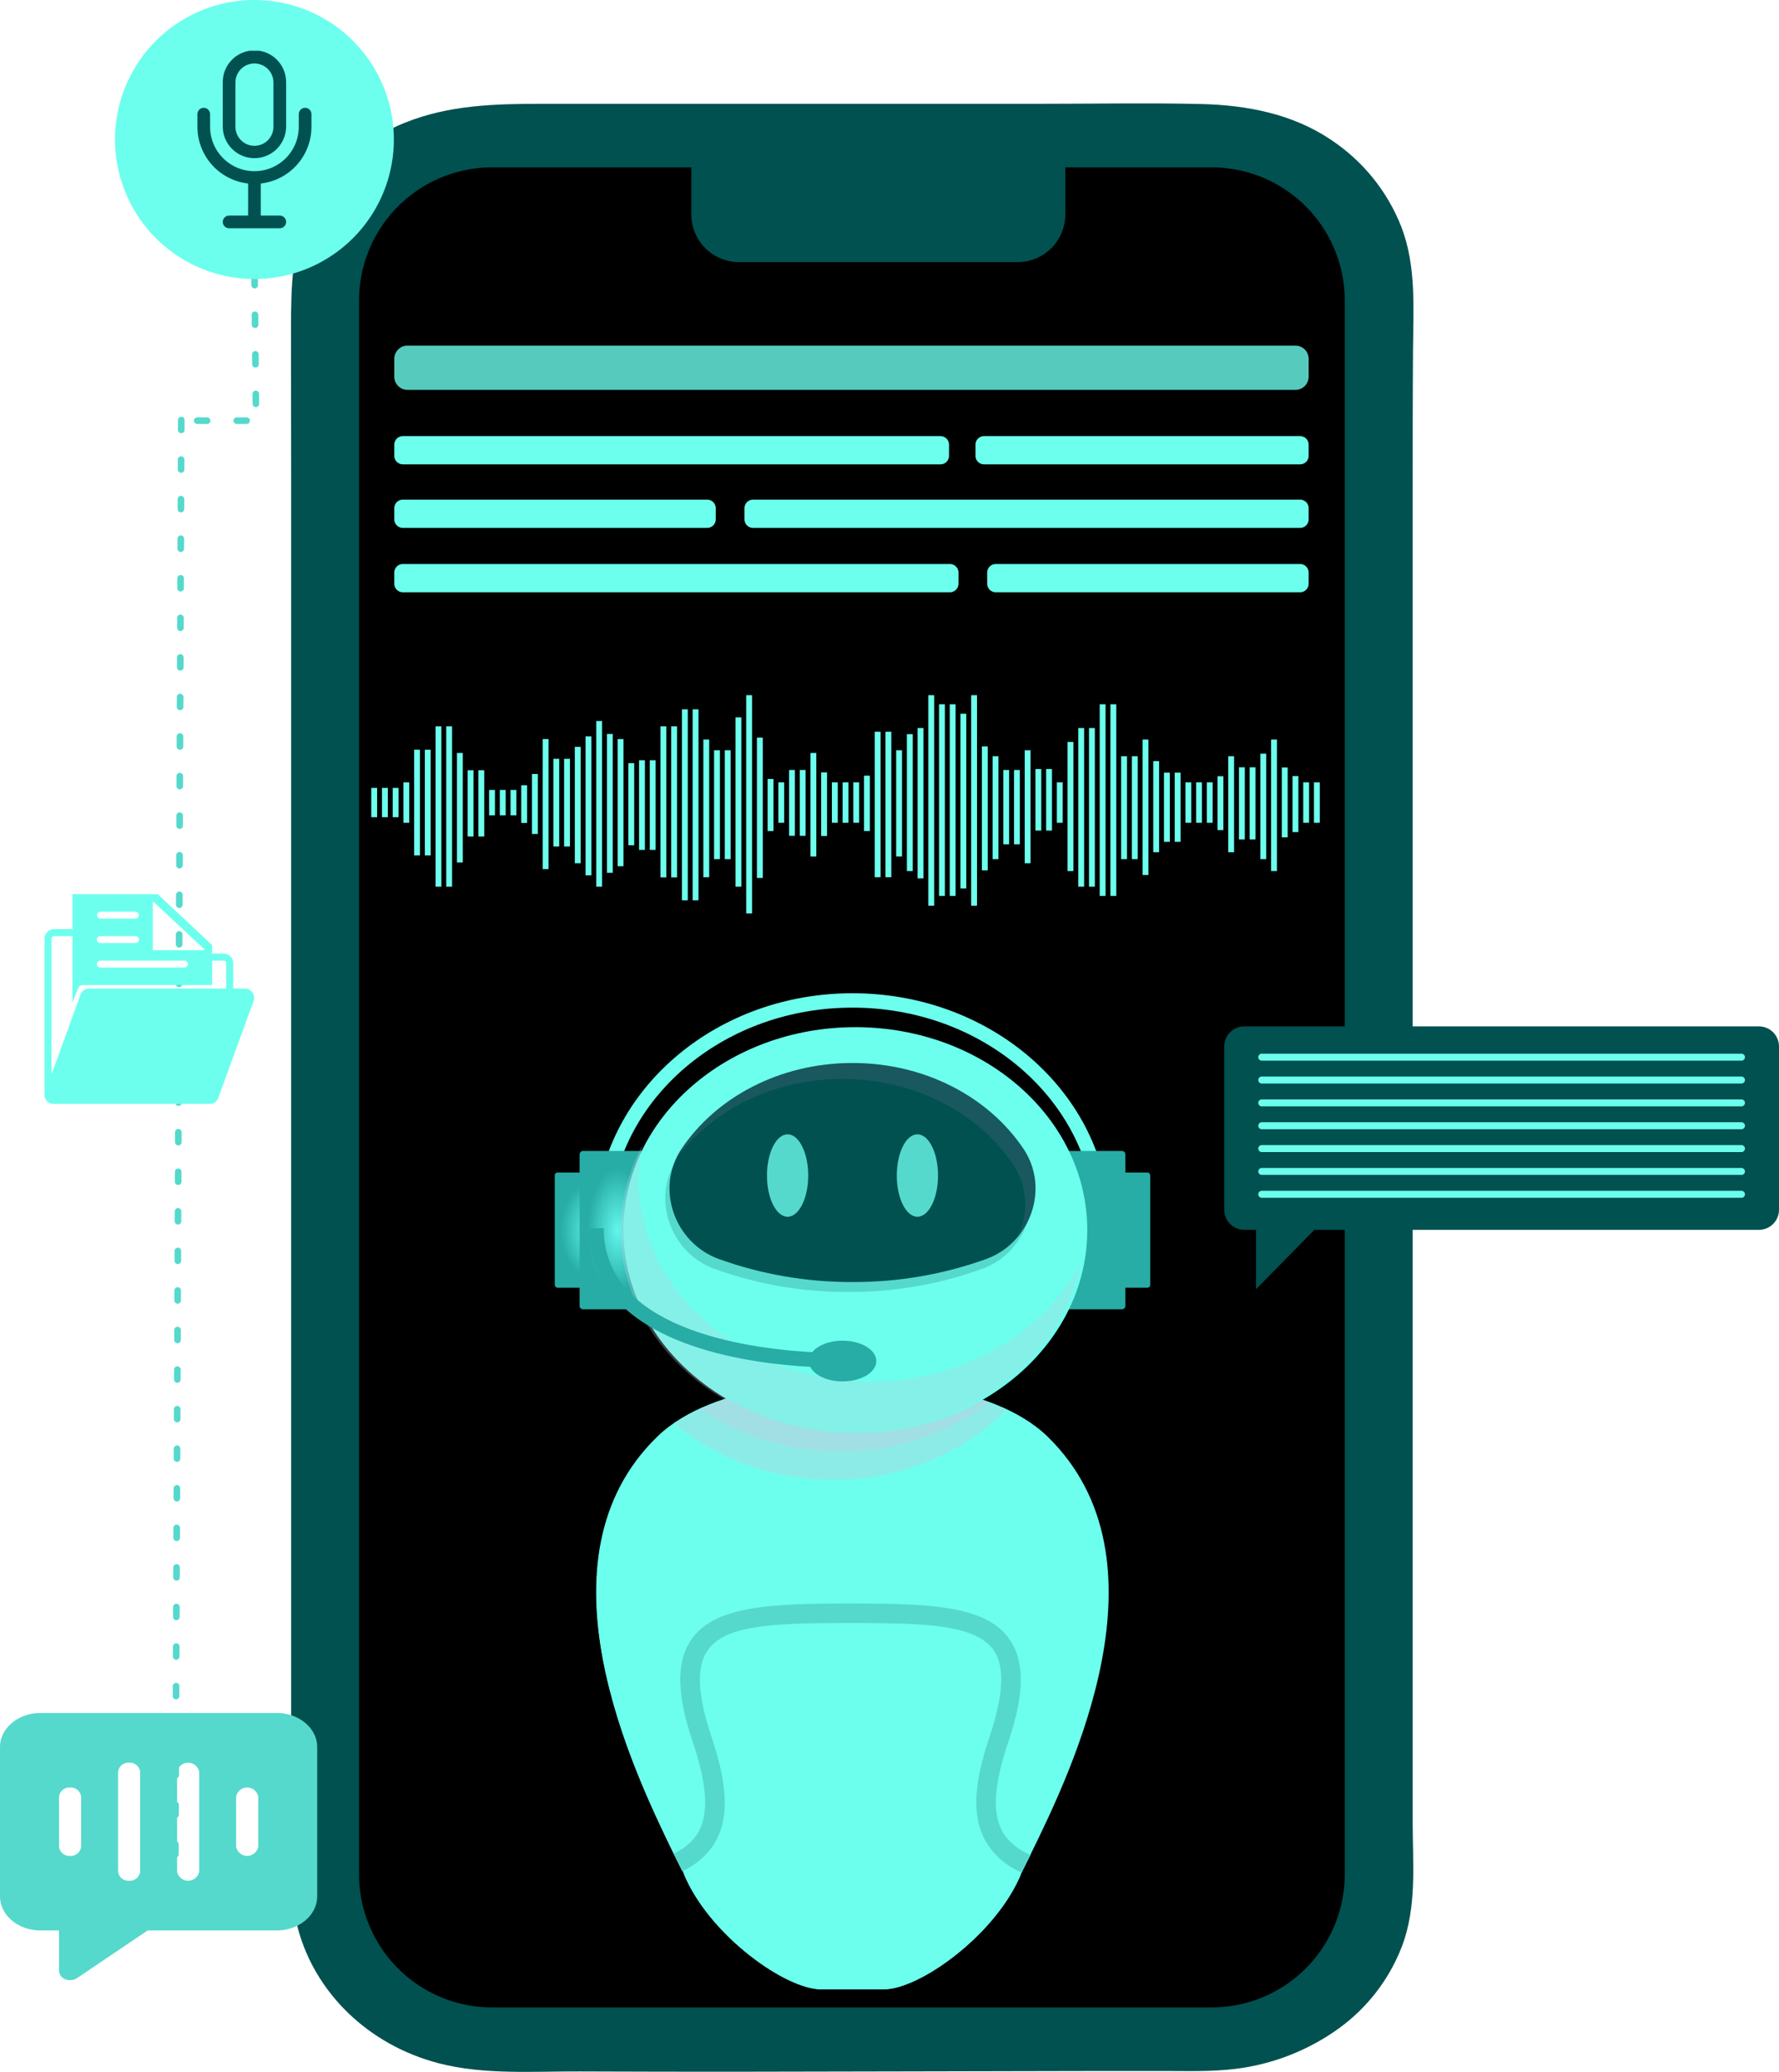 <svg id="Group_23454" data-name="Group 23454" xmlns="http://www.w3.org/2000/svg" xmlns:xlink="http://www.w3.org/1999/xlink" width="415.881" height="484.057" viewBox="0 0 415.881 484.057">
  <defs>
    <clipPath id="clip-path">
      <rect id="Rectangle_2059" data-name="Rectangle 2059" width="415.881" height="484.057" fill="none"/>
    </clipPath>
    <clipPath id="clip-path-3">
      <rect id="Rectangle_1938" data-name="Rectangle 1938" width="262.534" height="459.897" fill="none"/>
    </clipPath>
    <clipPath id="clip-path-4">
      <path id="Path_32271" data-name="Path 32271" d="M345.489,397.643v-276.4c0-11.362,0-22.723.08-34.084.063-9.561.813-19.534-2.726-28.726A43.365,43.365,0,0,0,326.227,37.98c-8.829-5.912-19.41-8.006-30.3-8.254-12.516-.285-25.07-.047-37.589-.047H141.909c-11.039,0-21.683.288-31.919,4.383a42.505,42.505,0,0,0-21.822,19.38c-4.806,9.3-4.879,18.874-4.89,28.906-.013,11.511.034,23.022.034,34.533V427.006c0,9.615-.937,19.609,1.6,29.045,3.993,14.84,16.276,27.1,32.908,31.423,10.561,2.744,22.068,1.864,32.935,1.909q19.511.083,39.022.06c25.847-.019,51.693-.124,77.539-.158q9.871-.013,19.742-.011c5.717,0,11.443.207,17.117-.507a52.163,52.163,0,0,0,24.022-9.417,42.43,42.43,0,0,0,14.769-19.156c3.57-9.333,2.521-19.451,2.521-29.143Z" transform="translate(-83.144 -29.587)" fill="none"/>
    </clipPath>
    <linearGradient id="linear-gradient" x1="-0.254" y1="0.998" x2="-0.251" y2="0.998" gradientUnits="objectBoundingBox">
      <stop offset="0" stop-color="#022e2d"/>
      <stop offset="0.68" stop-color="#013d3c"/>
      <stop offset="1" stop-color="#005150"/>
    </linearGradient>
    <clipPath id="clip-path-5">
      <rect id="Rectangle_1940" data-name="Rectangle 1940" width="87.427" height="33.966" fill="none"/>
    </clipPath>
    <clipPath id="clip-path-6">
      <path id="Path_32273" data-name="Path 32273" d="M274.179,67.369H209.05A11.15,11.15,0,0,1,197.9,56.22V44.552A11.15,11.15,0,0,1,209.05,33.4h65.128a11.15,11.15,0,0,1,11.149,11.149V56.22a11.15,11.15,0,0,1-11.149,11.149" transform="translate(-197.901 -33.403)" fill="none"/>
    </clipPath>
    <linearGradient id="linear-gradient-2" x1="-1.849" y1="13.448" x2="-1.839" y2="13.448" xlink:href="#linear-gradient"/>
    <clipPath id="clip-path-7">
      <path id="Path_32276" data-name="Path 32276" d="M222.077,307.56c14.019,14.672,25.37,31.747,33.685,46.492A87.643,87.643,0,0,0,271.98,349.9c10.371-3.8,14.833-16.529,8.681-25.7-8.051-12.007-22.894-20.072-39.978-20.072a51.7,51.7,0,0,0-18.606,3.437" transform="translate(-222.077 -304.123)" fill="none"/>
    </clipPath>
    <radialGradient id="radial-gradient" cx="0.474" cy="0.5" r="0.56" gradientUnits="objectBoundingBox">
      <stop offset="0" stop-color="#62f6ed"/>
      <stop offset="1" stop-color="#27ada5"/>
    </radialGradient>
    <clipPath id="clip-path-9">
      <rect id="Rectangle_1945" data-name="Rectangle 1945" width="17.703" height="26.914" rx="0.68" fill="none"/>
    </clipPath>
    <radialGradient id="radial-gradient-2" cx="0.5" cy="0.5" r="0.423" xlink:href="#radial-gradient"/>
    <clipPath id="clip-path-10">
      <path id="Rectangle_1947" data-name="Rectangle 1947" d="M.8,0H16.906a.8.8,0,0,1,.8.8v35.39a.8.8,0,0,1-.8.8H.8a.8.8,0,0,1-.8-.8V.8A.8.8,0,0,1,.8,0Z" fill="none"/>
    </clipPath>
    <radialGradient id="radial-gradient-3" cx="0.5" cy="0.5" r="0.392" xlink:href="#radial-gradient"/>
    <clipPath id="clip-path-11">
      <path id="Rectangle_1949" data-name="Rectangle 1949" d="M.681,0H17.024a.68.68,0,0,1,.68.68V26.234a.68.68,0,0,1-.68.68H.68a.68.68,0,0,1-.68-.68V.681A.681.681,0,0,1,.681,0Z" fill="none"/>
    </clipPath>
    <linearGradient id="linear-gradient-3" x1="-14.189" y1="7.807" x2="-14.143" y2="7.807" xlink:href="#radial-gradient"/>
    <clipPath id="clip-path-12">
      <path id="Rectangle_1951" data-name="Rectangle 1951" d="M.8,0H16.9a.8.8,0,0,1,.8.8V36.189a.8.8,0,0,1-.8.8H.8a.8.8,0,0,1-.8-.8V.8A.8.8,0,0,1,.8,0Z" fill="none"/>
    </clipPath>
    <linearGradient id="linear-gradient-4" x1="-13.861" y1="5.817" x2="-13.815" y2="5.817" xlink:href="#radial-gradient"/>
    <clipPath id="clip-path-14">
      <rect id="Rectangle_1952" data-name="Rectangle 1952" width="77.748" height="22.981" fill="none"/>
    </clipPath>
    <clipPath id="clip-path-15">
      <rect id="Rectangle_1953" data-name="Rectangle 1953" width="67.674" height="16.361" fill="none"/>
    </clipPath>
    <clipPath id="clip-path-16">
      <rect id="Rectangle_1954" data-name="Rectangle 1954" width="107.536" height="67.205" fill="none"/>
    </clipPath>
    <clipPath id="clip-path-17">
      <rect id="Rectangle_1956" data-name="Rectangle 1956" width="85.559" height="51.167" fill="none"/>
    </clipPath>
    <clipPath id="clip-path-18">
      <path id="Path_32283" data-name="Path 32283" d="M234.436,355.29a91.114,91.114,0,0,0,31.3-5.393c10.37-3.8,14.833-16.528,8.68-25.7-8.05-12.006-22.894-20.072-39.977-20.072s-31.926,8.066-39.976,20.072c-6.153,9.175-1.69,21.9,8.68,25.7a91.109,91.109,0,0,0,31.3,5.393" transform="translate(-191.658 -304.123)" fill="none"/>
    </clipPath>
    <linearGradient id="linear-gradient-5" x1="-1.66" y1="4.607" x2="-1.651" y2="4.607" xlink:href="#linear-gradient"/>
    <clipPath id="clip-path-19">
      <rect id="Rectangle_1957" data-name="Rectangle 1957" width="83.702" height="40.523" fill="none"/>
    </clipPath>
    <clipPath id="clip-path-20">
      <path id="Path_32287" data-name="Path 32287" d="M168.63,351.4a24.276,24.276,0,0,0,7.591,17.971c14.114,13.759,43.376,14.575,50.088,14.575.735,0,1.2-.011,1.346-.016l-.089-3.412c-.367.006-34.341.661-48.966-13.6a20.981,20.981,0,0,1-6.545-15.52Z" transform="translate(-168.63 -351.398)" fill="none"/>
    </clipPath>
    <linearGradient id="linear-gradient-6" x1="-2.333" y1="6.056" x2="-2.319" y2="6.056" xlink:href="#radial-gradient"/>
    <clipPath id="clip-path-21">
      <path id="Path_32288" data-name="Path 32288" d="M231.558,388.32c0,2.629,3.528,4.761,7.881,4.761s7.88-2.132,7.88-4.761-3.529-4.761-7.88-4.761-7.881,2.131-7.881,4.761" transform="translate(-231.558 -383.559)" fill="none"/>
    </clipPath>
    <linearGradient id="linear-gradient-7" x1="-11.997" y1="17.941" x2="-11.945" y2="17.941" xlink:href="#radial-gradient"/>
    <clipPath id="clip-path-23">
      <rect id="Rectangle_1962" data-name="Rectangle 1962" width="129.693" height="61.4" fill="none"/>
    </clipPath>
    <clipPath id="clip-path-24">
      <path id="Path_32290" data-name="Path 32290" d="M475.452,293.64H355.145a4.694,4.694,0,0,0-4.693,4.694v38.15a4.693,4.693,0,0,0,4.693,4.693h2.749V355.04l13.642-13.862H475.452a4.693,4.693,0,0,0,4.693-4.693v-38.15a4.694,4.694,0,0,0-4.693-4.694" transform="translate(-350.452 -293.64)" fill="none"/>
    </clipPath>
    <linearGradient id="linear-gradient-8" x1="-2.207" y1="3.978" x2="-2.2" y2="3.978" xlink:href="#linear-gradient"/>
    <clipPath id="clip-path-25">
      <rect id="Rectangle_2052" data-name="Rectangle 2052" width="213.746" height="10.338" fill="none"/>
    </clipPath>
    <clipPath id="clip-path-26">
      <rect id="Rectangle_2053" data-name="Rectangle 2053" width="65.183" height="65.183" fill="none"/>
    </clipPath>
    <clipPath id="clip-path-27">
      <path id="Path_32307" data-name="Path 32307" d="M66.731,32.292V21.924a4.443,4.443,0,1,1,8.886,0V32.292a4.443,4.443,0,1,1-8.886,0M63.768,21.924V32.292a7.406,7.406,0,0,0,14.811,0V21.924a7.406,7.406,0,1,0-14.811,0" transform="translate(-63.768 -14.517)" fill="none"/>
    </clipPath>
    <linearGradient id="linear-gradient-9" x1="-3.516" y1="18.753" x2="-3.461" y2="18.753" xlink:href="#linear-gradient"/>
    <clipPath id="clip-path-29">
      <rect id="Rectangle_2057" data-name="Rectangle 2057" width="26.66" height="28.142" fill="none"/>
    </clipPath>
    <clipPath id="clip-path-30">
      <path id="Path_32308" data-name="Path 32308" d="M81.692,30.841a1.481,1.481,0,0,0-1.481,1.481v2.963a10.368,10.368,0,1,1-20.736,0V32.322a1.481,1.481,0,0,0-2.963,0v2.963A13.347,13.347,0,0,0,68.38,48.531a.734.734,0,0,0-.018.084v7.406H63.919a1.481,1.481,0,1,0,0,2.962H75.768a1.481,1.481,0,0,0,0-2.962H71.324V48.615a.733.733,0,0,0-.017-.084A13.346,13.346,0,0,0,83.173,35.285V32.322a1.481,1.481,0,0,0-1.481-1.481" transform="translate(-56.513 -30.841)" fill="none"/>
    </clipPath>
    <linearGradient id="linear-gradient-10" x1="-1.731" y1="16.306" x2="-1.7" y2="16.306" xlink:href="#linear-gradient"/>
  </defs>
  <g id="Group_23453" data-name="Group 23453" clip-path="url(#clip-path)">
    <g id="Group_23395" data-name="Group 23395">
      <g id="Group_23394" data-name="Group 23394" clip-path="url(#clip-path)">
        <g id="Group_23388" data-name="Group 23388" transform="translate(67.898 24.161)" style="mix-blend-mode: normal;isolation: isolate">
          <g id="Group_23387" data-name="Group 23387">
            <g id="Group_23386" data-name="Group 23386" clip-path="url(#clip-path-3)">
              <g id="Group_23385" data-name="Group 23385" transform="translate(0 0)">
                <g id="Group_23384" data-name="Group 23384" clip-path="url(#clip-path-4)">
                  <rect id="Rectangle_1937" data-name="Rectangle 1937" width="264.162" height="460.776" transform="translate(-0.768 -0.145)" fill="url(#linear-gradient)"/>
                </g>
              </g>
            </g>
          </g>
        </g>
        <path id="Path_32272" data-name="Path 32272" d="M302.1,477.779h-168.2a31.116,31.116,0,0,1-31.117-31.116V79a31.117,31.117,0,0,1,31.117-31.116H302.1A31.116,31.116,0,0,1,333.218,79V446.663A31.116,31.116,0,0,1,302.1,477.779" transform="translate(-18.849 -8.781)"/>
        <g id="Group_23393" data-name="Group 23393" transform="translate(161.611 27.278)" style="mix-blend-mode: normal;isolation: isolate">
          <g id="Group_23392" data-name="Group 23392">
            <g id="Group_23391" data-name="Group 23391" clip-path="url(#clip-path-5)">
              <g id="Group_23390" data-name="Group 23390" transform="translate(0 0)">
                <g id="Group_23389" data-name="Group 23389" clip-path="url(#clip-path-6)">
                  <rect id="Rectangle_1939" data-name="Rectangle 1939" width="87.427" height="33.966" transform="translate(0 0)" fill="url(#linear-gradient-2)"/>
                </g>
              </g>
            </g>
          </g>
        </g>
        <path id="Path_32274" data-name="Path 32274" d="M272.171,505.82q-1.2,2.39-2.048,4.1c-.229.455-.342.91-.569,1.365-6.259,13.77-23.444,25.947-31.638,25.947h-14.68c-8.194,0-25.378-12.177-31.638-25.947-.227-.456-.455-1.138-.683-1.707H190.8l-2.049-4.1c-9.673-19.916-33.23-68.85-3.755-97.414,13.315-12.859,40.627-12.974,45.634-12.859,4.895-.114,32.207,0,45.521,12.859,29.589,28.791,5.689,78.068-3.983,97.756" transform="translate(-31.295 -72.467)" fill="#6cffed"/>
        <path id="Path_32275" data-name="Path 32275" d="M248.307,523.57h-14.68c-8.193,0-25.377-12.178-31.636-25.947-.228-.456-.455-1.139-.684-1.708h-.114l-2.048-4.1c-7.841-16.143-24.792-51.353-15.235-79.326-27.6,28.719-4.675,76.524,4.861,96.159l2.049,4.1h.114c.228.569.456,1.251.683,1.707,6.259,13.77,23.444,25.947,31.638,25.947h14.68c8.194,0,25.378-12.177,31.638-25.947.226-.456.341-.911.569-1.365q.853-1.708,2.048-4.1c.033-.069.075-.156.109-.225-7.766,8.555-18.143,14.8-23.991,14.8" transform="translate(-31.312 -75.641)" fill="#6cffed"/>
      </g>
    </g>
    <g id="Group_23397" data-name="Group 23397" transform="translate(181.354 248.355)">
      <g id="Group_23396" data-name="Group 23396" clip-path="url(#clip-path-7)">
        <rect id="Rectangle_1942" data-name="Rectangle 1942" width="64.736" height="49.929" transform="translate(0 0)" fill="url(#radial-gradient)"/>
      </g>
    </g>
    <g id="Group_23399" data-name="Group 23399">
      <g id="Group_23398" data-name="Group 23398" clip-path="url(#clip-path)">
        <path id="Path_32277" data-name="Path 32277" d="M174.085,333.259c2.932-25.609,27-45.735,56.508-45.735s53.589,20.127,56.52,45.735h3.36c-2.927-27.472-28.495-49.1-59.881-49.1s-56.942,21.632-59.869,49.1Z" transform="translate(-31.306 -52.107)" fill="#6cffed"/>
      </g>
    </g>
    <g id="Group_23401" data-name="Group 23401" transform="translate(129.686 273.939)">
      <g id="Group_23400" data-name="Group 23400" clip-path="url(#clip-path-9)">
        <rect id="Rectangle_1944" data-name="Rectangle 1944" width="17.703" height="26.914" transform="translate(0)" fill="url(#radial-gradient-2)"/>
      </g>
    </g>
    <g id="Group_23403" data-name="Group 23403" transform="translate(135.495 268.903)">
      <g id="Group_23402" data-name="Group 23402" clip-path="url(#clip-path-10)">
        <rect id="Rectangle_1946" data-name="Rectangle 1946" width="17.704" height="36.987" fill="url(#radial-gradient-3)"/>
      </g>
    </g>
    <g id="Group_23405" data-name="Group 23405" transform="translate(251.193 273.939)">
      <g id="Group_23404" data-name="Group 23404" clip-path="url(#clip-path-11)">
        <rect id="Rectangle_1948" data-name="Rectangle 1948" width="17.704" height="26.914" transform="translate(0 0)" fill="url(#linear-gradient-3)"/>
      </g>
    </g>
    <g id="Group_23407" data-name="Group 23407" transform="translate(245.385 268.903)">
      <g id="Group_23406" data-name="Group 23406" clip-path="url(#clip-path-12)">
        <rect id="Rectangle_1950" data-name="Rectangle 1950" width="17.703" height="36.987" transform="translate(0 0)" fill="url(#linear-gradient-4)"/>
      </g>
    </g>
    <g id="Group_23426" data-name="Group 23426">
      <g id="Group_23425" data-name="Group 23425" clip-path="url(#clip-path)">
        <g id="Group_23410" data-name="Group 23410" transform="translate(157.621 322.72)" opacity="0.4" style="mix-blend-mode: multiply;isolation: isolate">
          <g id="Group_23409" data-name="Group 23409">
            <g id="Group_23408" data-name="Group 23408" clip-path="url(#clip-path-14)">
              <path id="Path_32278" data-name="Path 32278" d="M193.015,405.124a58.215,58.215,0,0,0,37.165,13.044A57.352,57.352,0,0,0,270.762,401.9c-13.943-6.593-32.123-6.771-36.076-6.7-4.516-.079-27.577.134-41.671,9.928" transform="translate(-193.015 -395.187)" fill="#bfcdde"/>
            </g>
          </g>
        </g>
        <g id="Group_23413" data-name="Group 23413" transform="translate(163.7 322.719)" opacity="0.4" style="mix-blend-mode: multiply;isolation: isolate">
          <g id="Group_23412" data-name="Group 23412">
            <g id="Group_23411" data-name="Group 23411" clip-path="url(#clip-path-15)">
              <path id="Path_32279" data-name="Path 32279" d="M233.253,411.547a58.418,58.418,0,0,0,34.879-11.394c-13.215-4.9-28.5-5.021-32.081-4.958-3.908-.069-21.715.1-35.593,6.461a58.79,58.79,0,0,0,32.795,9.89" transform="translate(-200.459 -395.186)" fill="#bfcdde"/>
            </g>
          </g>
        </g>
        <path id="Path_32280" data-name="Path 32280" d="M286.9,341.283c0,26.188-24.273,47.417-54.215,47.417s-54.213-21.23-54.213-47.417,24.273-47.417,54.213-47.417S286.9,315.1,286.9,341.283" transform="translate(-32.728 -53.888)" fill="#6cffed"/>
        <g id="Group_23416" data-name="Group 23416" transform="translate(145.078 267.607)" opacity="0.3" style="mix-blend-mode: multiply;isolation: isolate">
          <g id="Group_23415" data-name="Group 23415">
            <g id="Group_23414" data-name="Group 23414" clip-path="url(#clip-path-16)">
              <path id="Path_32281" data-name="Path 32281" d="M236.063,382.855c-29.942,0-54.215-21.23-54.215-47.417a41.449,41.449,0,0,1,.893-7.739,42.176,42.176,0,0,0-5.087,19.788c0,26.188,24.273,47.417,54.214,47.417,26.911,0,49.077-17.194,53.322-39.679-8.588,16.275-27.289,27.63-49.127,27.63" transform="translate(-177.655 -327.699)" fill="#bfcdde"/>
            </g>
          </g>
        </g>
        <path id="Path_32282" data-name="Path 32282" d="M233.233,358.132a91.133,91.133,0,0,0,31.3-5.393c10.372-3.8,14.833-16.529,8.68-25.7-8.05-12.005-22.893-20.071-39.977-20.071s-31.925,8.066-39.976,20.071c-6.153,9.174-1.69,21.9,8.68,25.7a91.132,91.132,0,0,0,31.3,5.393" transform="translate(-34.924 -56.29)" fill="#55d9cc"/>
        <g id="Group_23421" data-name="Group 23421" transform="translate(156.512 248.355)" style="mix-blend-mode: normal;isolation: isolate">
          <g id="Group_23420" data-name="Group 23420">
            <g id="Group_23419" data-name="Group 23419" clip-path="url(#clip-path-17)">
              <g id="Group_23418" data-name="Group 23418" transform="translate(0)">
                <g id="Group_23417" data-name="Group 23417" clip-path="url(#clip-path-18)">
                  <rect id="Rectangle_1955" data-name="Rectangle 1955" width="92.26" height="51.167" transform="translate(-3.351 0)" fill="url(#linear-gradient-5)"/>
                </g>
              </g>
            </g>
          </g>
        </g>
        <g id="Group_23424" data-name="Group 23424" transform="translate(158.34 248.355)" opacity="0.3" style="mix-blend-mode: multiply;isolation: isolate">
          <g id="Group_23423" data-name="Group 23423">
            <g id="Group_23422" data-name="Group 23422" clip-path="url(#clip-path-19)">
              <path id="Path_32284" data-name="Path 32284" d="M232.476,307.851c17.084,0,31.926,8.064,39.977,20.071a16.8,16.8,0,0,1,.99,16.724,17.079,17.079,0,0,0,1.381-20.452c-8.05-12.007-22.893-20.071-39.977-20.071s-31.926,8.064-39.976,20.071a16.065,16.065,0,0,0-.975,1.92c8.293-10.973,22.394-18.263,38.581-18.263" transform="translate(-193.895 -304.123)" fill="#546880"/>
            </g>
          </g>
        </g>
        <path id="Path_32285" data-name="Path 32285" d="M229.2,334.15c0,5.319-2.158,9.63-4.82,9.63s-4.82-4.311-4.82-9.63,2.158-9.63,4.82-9.63,4.82,4.311,4.82,9.63" transform="translate(-40.262 -59.509)" fill="#55d9cc"/>
        <path id="Path_32286" data-name="Path 32286" d="M266.363,334.15c0,5.319-2.158,9.63-4.821,9.63s-4.819-4.311-4.819-9.63,2.158-9.63,4.819-9.63,4.821,4.311,4.821,9.63" transform="translate(-47.077 -59.509)" fill="#55d9cc"/>
      </g>
    </g>
    <g id="Group_23428" data-name="Group 23428" transform="translate(137.708 286.961)">
      <g id="Group_23427" data-name="Group 23427" clip-path="url(#clip-path-20)">
        <rect id="Rectangle_1959" data-name="Rectangle 1959" width="59.024" height="32.546" transform="translate(0)" fill="url(#linear-gradient-6)"/>
      </g>
    </g>
    <g id="Group_23430" data-name="Group 23430" transform="translate(189.096 313.224)">
      <g id="Group_23429" data-name="Group 23429" clip-path="url(#clip-path-21)">
        <rect id="Rectangle_1960" data-name="Rectangle 1960" width="15.762" height="9.522" transform="translate(0)" fill="url(#linear-gradient-7)"/>
      </g>
    </g>
    <g id="Group_23443" data-name="Group 23443">
      <g id="Group_23442" data-name="Group 23442" clip-path="url(#clip-path)">
        <path id="Path_32289" data-name="Path 32289" d="M276.233,517.477q-1.2,2.39-2.048,4.1a17.323,17.323,0,0,1-7.512-5.918c-4.1-5.689-4.1-13.542,0-25.72,3.3-9.9,3.642-16.5.911-20.37-4.324-5.918-16.045-6.259-33.344-6.259-17.411,0-29.133.341-33.344,6.259-2.844,3.869-2.5,10.47.8,20.37,4.1,12.178,4.1,20.03.114,25.72a17.735,17.735,0,0,1-6.829,5.577h-.114l-2.049-4.1a12.089,12.089,0,0,0,5.235-4.1c3.073-4.324,2.844-11.152-.683-21.736-3.869-11.38-3.984-19.119-.228-24.354,5.576-7.624,18.322-8.192,37.1-8.192s31.524.568,36.986,8.192c3.756,5.235,3.641,12.974-.228,24.354-3.527,10.584-3.755,17.412-.683,21.736a14.253,14.253,0,0,0,5.918,4.438" transform="translate(-35.358 -84.124)" fill="#55d9cc"/>
        <g id="Group_23435" data-name="Group 23435" transform="translate(286.188 239.794)" style="mix-blend-mode: normal;isolation: isolate">
          <g id="Group_23434" data-name="Group 23434">
            <g id="Group_23433" data-name="Group 23433" clip-path="url(#clip-path-23)">
              <g id="Group_23432" data-name="Group 23432" transform="translate(0 0)">
                <g id="Group_23431" data-name="Group 23431" clip-path="url(#clip-path-24)">
                  <rect id="Rectangle_1961" data-name="Rectangle 1961" width="129.693" height="61.4" transform="translate(0)" fill="url(#linear-gradient-8)"/>
                </g>
              </g>
            </g>
          </g>
        </g>
        <path id="Path_32291" data-name="Path 32291" d="M473.159,342.311H361.015a.813.813,0,0,1,0-1.626H473.159a.813.813,0,0,1,0,1.626" transform="translate(-66.052 -62.473)" fill="#6cffed"/>
        <path id="Path_32292" data-name="Path 32292" d="M473.159,335.772H361.015a.813.813,0,0,1,0-1.626H473.159a.813.813,0,0,1,0,1.626" transform="translate(-66.052 -61.274)" fill="#6cffed"/>
        <path id="Path_32293" data-name="Path 32293" d="M473.159,329.234H361.015a.813.813,0,0,1,0-1.626H473.159a.813.813,0,0,1,0,1.626" transform="translate(-66.052 -60.075)" fill="#6cffed"/>
        <path id="Path_32294" data-name="Path 32294" d="M473.159,322.7H361.015a.813.813,0,0,1,0-1.626H473.159a.813.813,0,0,1,0,1.626" transform="translate(-66.052 -58.876)" fill="#6cffed"/>
        <path id="Path_32295" data-name="Path 32295" d="M473.159,316.158H361.015a.813.813,0,0,1,0-1.626H473.159a.813.813,0,0,1,0,1.626" transform="translate(-66.052 -57.677)" fill="#6cffed"/>
        <path id="Path_32296" data-name="Path 32296" d="M473.159,309.62H361.015a.813.813,0,0,1,0-1.626H473.159a.813.813,0,0,1,0,1.626" transform="translate(-66.052 -56.478)" fill="#6cffed"/>
        <path id="Path_32297" data-name="Path 32297" d="M473.159,303.082H361.015a.813.813,0,0,1,0-1.626H473.159a.813.813,0,0,1,0,1.626" transform="translate(-66.052 -55.279)" fill="#6cffed"/>
        <rect id="Rectangle_1963" data-name="Rectangle 1963" width="1.366" height="6.847" transform="translate(86.793 184.079)" fill="#6cffed"/>
        <rect id="Rectangle_1964" data-name="Rectangle 1964" width="1.366" height="6.847" transform="translate(89.297 184.079)" fill="#6cffed"/>
        <rect id="Rectangle_1965" data-name="Rectangle 1965" width="1.366" height="6.847" transform="translate(91.802 184.079)" fill="#6cffed"/>
        <rect id="Rectangle_1966" data-name="Rectangle 1966" width="1.366" height="9.448" transform="translate(94.306 182.779)" fill="#6cffed"/>
        <rect id="Rectangle_1967" data-name="Rectangle 1967" width="1.366" height="24.7" transform="translate(96.81 175.152)" fill="#6cffed"/>
        <rect id="Rectangle_1968" data-name="Rectangle 1968" width="1.366" height="24.7" transform="translate(99.314 175.152)" fill="#6cffed"/>
        <rect id="Rectangle_1969" data-name="Rectangle 1969" width="1.366" height="37.45" transform="translate(101.819 169.705)" fill="#6cffed"/>
        <rect id="Rectangle_1970" data-name="Rectangle 1970" width="1.366" height="37.45" transform="translate(104.322 169.705)" fill="#6cffed"/>
        <rect id="Rectangle_1971" data-name="Rectangle 1971" width="1.366" height="25.594" transform="translate(106.827 175.915)" fill="#6cffed"/>
        <rect id="Rectangle_1972" data-name="Rectangle 1972" width="1.366" height="15.481" transform="translate(109.331 179.95)" fill="#6cffed"/>
        <rect id="Rectangle_1973" data-name="Rectangle 1973" width="1.366" height="15.481" transform="translate(111.835 179.95)" fill="#6cffed"/>
        <rect id="Rectangle_1974" data-name="Rectangle 1974" width="1.366" height="5.936" transform="translate(114.34 184.552)" fill="#6cffed"/>
        <rect id="Rectangle_1975" data-name="Rectangle 1975" width="1.366" height="5.936" transform="translate(116.844 184.552)" fill="#6cffed"/>
        <rect id="Rectangle_1976" data-name="Rectangle 1976" width="1.366" height="5.936" transform="translate(119.348 184.552)" fill="#6cffed"/>
        <rect id="Rectangle_1977" data-name="Rectangle 1977" width="1.366" height="8.806" transform="translate(121.852 183.458)" fill="#6cffed"/>
        <rect id="Rectangle_1978" data-name="Rectangle 1978" width="1.366" height="14.014" transform="translate(124.357 180.829)" fill="#6cffed"/>
        <rect id="Rectangle_1979" data-name="Rectangle 1979" width="1.366" height="30.392" transform="translate(126.86 172.665)" fill="#6cffed"/>
        <rect id="Rectangle_1980" data-name="Rectangle 1980" width="1.366" height="20.489" transform="translate(129.365 177.275)" fill="#6cffed"/>
        <rect id="Rectangle_1981" data-name="Rectangle 1981" width="1.366" height="20.489" transform="translate(131.87 177.275)" fill="#6cffed"/>
        <rect id="Rectangle_1982" data-name="Rectangle 1982" width="1.366" height="27.205" transform="translate(134.373 174.486)" fill="#6cffed"/>
        <rect id="Rectangle_1983" data-name="Rectangle 1983" width="1.366" height="32.455" transform="translate(136.878 172.052)" fill="#6cffed"/>
        <rect id="Rectangle_1984" data-name="Rectangle 1984" width="1.366" height="38.702" transform="translate(139.382 168.454)" fill="#6cffed"/>
        <rect id="Rectangle_1985" data-name="Rectangle 1985" width="1.366" height="32.441" transform="translate(141.886 171.469)" fill="#6cffed"/>
        <rect id="Rectangle_1986" data-name="Rectangle 1986" width="1.366" height="29.709" transform="translate(144.39 172.665)" fill="#6cffed"/>
        <rect id="Rectangle_1987" data-name="Rectangle 1987" width="1.366" height="19.181" transform="translate(146.895 178.294)" fill="#6cffed"/>
        <rect id="Rectangle_1988" data-name="Rectangle 1988" width="1.366" height="20.945" transform="translate(149.398 177.616)" fill="#6cffed"/>
        <rect id="Rectangle_1989" data-name="Rectangle 1989" width="1.366" height="20.945" transform="translate(151.903 177.616)" fill="#6cffed"/>
        <rect id="Rectangle_1990" data-name="Rectangle 1990" width="1.366" height="35.287" transform="translate(154.408 169.705)" fill="#6cffed"/>
        <rect id="Rectangle_1991" data-name="Rectangle 1991" width="1.366" height="35.287" transform="translate(156.911 169.705)" fill="#6cffed"/>
        <rect id="Rectangle_1992" data-name="Rectangle 1992" width="1.366" height="44.62" transform="translate(159.416 165.722)" fill="#6cffed"/>
        <rect id="Rectangle_1993" data-name="Rectangle 1993" width="1.366" height="44.62" transform="translate(161.92 165.722)" fill="#6cffed"/>
        <rect id="Rectangle_1994" data-name="Rectangle 1994" width="1.366" height="32.17" transform="translate(164.424 172.774)" fill="#6cffed"/>
        <rect id="Rectangle_1995" data-name="Rectangle 1995" width="1.366" height="25.44" transform="translate(166.928 175.283)" fill="#6cffed"/>
        <rect id="Rectangle_1996" data-name="Rectangle 1996" width="1.366" height="25.44" transform="translate(169.433 175.283)" fill="#6cffed"/>
        <rect id="Rectangle_1997" data-name="Rectangle 1997" width="1.366" height="39.556" transform="translate(171.936 167.599)" fill="#6cffed"/>
        <rect id="Rectangle_1998" data-name="Rectangle 1998" width="1.366" height="50.995" transform="translate(174.441 162.42)" fill="#6cffed"/>
        <rect id="Rectangle_1999" data-name="Rectangle 1999" width="1.366" height="32.798" transform="translate(176.946 172.326)" fill="#6cffed"/>
        <rect id="Rectangle_2000" data-name="Rectangle 2000" width="1.366" height="12.18" transform="translate(179.449 181.989)" fill="#6cffed"/>
        <rect id="Rectangle_2001" data-name="Rectangle 2001" width="1.366" height="9.448" transform="translate(181.954 182.779)" fill="#6cffed"/>
        <rect id="Rectangle_2002" data-name="Rectangle 2002" width="1.366" height="15.366" transform="translate(184.458 179.894)" fill="#6cffed"/>
        <rect id="Rectangle_2003" data-name="Rectangle 2003" width="1.366" height="15.366" transform="translate(186.962 179.894)" fill="#6cffed"/>
        <rect id="Rectangle_2004" data-name="Rectangle 2004" width="1.366" height="24.182" transform="translate(189.466 175.916)" fill="#6cffed"/>
        <rect id="Rectangle_2005" data-name="Rectangle 2005" width="1.366" height="14.867" transform="translate(191.971 180.456)" fill="#6cffed"/>
        <rect id="Rectangle_2006" data-name="Rectangle 2006" width="1.366" height="9.448" transform="translate(194.474 182.779)" fill="#6cffed"/>
        <rect id="Rectangle_2007" data-name="Rectangle 2007" width="1.366" height="9.448" transform="translate(196.979 182.779)" fill="#6cffed"/>
        <rect id="Rectangle_2008" data-name="Rectangle 2008" width="1.366" height="9.448" transform="translate(199.484 182.779)" fill="#6cffed"/>
        <rect id="Rectangle_2009" data-name="Rectangle 2009" width="1.366" height="12.94" transform="translate(201.987 181.223)" fill="#6cffed"/>
        <rect id="Rectangle_2010" data-name="Rectangle 2010" width="1.366" height="33.987" transform="translate(204.492 170.957)" fill="#6cffed"/>
        <rect id="Rectangle_2011" data-name="Rectangle 2011" width="1.366" height="33.987" transform="translate(206.996 170.957)" fill="#6cffed"/>
        <rect id="Rectangle_2012" data-name="Rectangle 2012" width="1.366" height="24.815" transform="translate(209.5 175.283)" fill="#6cffed"/>
        <rect id="Rectangle_2013" data-name="Rectangle 2013" width="1.366" height="31.986" transform="translate(212.004 171.526)" fill="#6cffed"/>
        <rect id="Rectangle_2014" data-name="Rectangle 2014" width="1.366" height="35.13" transform="translate(214.509 170.088)" fill="#6cffed"/>
        <rect id="Rectangle_2015" data-name="Rectangle 2015" width="1.366" height="49.174" transform="translate(217.013 162.42)" fill="#6cffed"/>
        <rect id="Rectangle_2016" data-name="Rectangle 2016" width="1.366" height="44.772" transform="translate(219.517 164.545)" fill="#6cffed"/>
        <rect id="Rectangle_2017" data-name="Rectangle 2017" width="1.366" height="44.772" transform="translate(222.021 164.545)" fill="#6cffed"/>
        <rect id="Rectangle_2018" data-name="Rectangle 2018" width="1.366" height="40.826" transform="translate(224.525 166.746)" fill="#6cffed"/>
        <rect id="Rectangle_2019" data-name="Rectangle 2019" width="1.366" height="49.174" transform="translate(227.03 162.42)" fill="#6cffed"/>
        <rect id="Rectangle_2020" data-name="Rectangle 2020" width="1.366" height="28.951" transform="translate(229.534 174.394)" fill="#6cffed"/>
        <rect id="Rectangle_2021" data-name="Rectangle 2021" width="1.366" height="24.037" transform="translate(232.038 176.687)" fill="#6cffed"/>
        <rect id="Rectangle_2022" data-name="Rectangle 2022" width="1.366" height="17.359" transform="translate(234.542 179.893)" fill="#6cffed"/>
        <rect id="Rectangle_2023" data-name="Rectangle 2023" width="1.366" height="17.359" transform="translate(237.047 179.893)" fill="#6cffed"/>
        <rect id="Rectangle_2024" data-name="Rectangle 2024" width="1.366" height="26.408" transform="translate(239.551 175.283)" fill="#6cffed"/>
        <rect id="Rectangle_2025" data-name="Rectangle 2025" width="1.366" height="14.373" transform="translate(242.055 179.673)" fill="#6cffed"/>
        <rect id="Rectangle_2026" data-name="Rectangle 2026" width="1.366" height="14.373" transform="translate(244.559 179.673)" fill="#6cffed"/>
        <rect id="Rectangle_2027" data-name="Rectangle 2027" width="1.366" height="9.448" transform="translate(247.064 182.779)" fill="#6cffed"/>
        <rect id="Rectangle_2028" data-name="Rectangle 2028" width="1.366" height="30.165" transform="translate(249.568 173.348)" fill="#6cffed"/>
        <rect id="Rectangle_2029" data-name="Rectangle 2029" width="1.366" height="37.067" transform="translate(252.072 170.088)" fill="#6cffed"/>
        <rect id="Rectangle_2030" data-name="Rectangle 2030" width="1.366" height="37.067" transform="translate(254.576 170.088)" fill="#6cffed"/>
        <rect id="Rectangle_2031" data-name="Rectangle 2031" width="1.366" height="44.772" transform="translate(257.08 164.545)" fill="#6cffed"/>
        <rect id="Rectangle_2032" data-name="Rectangle 2032" width="1.366" height="44.772" transform="translate(259.585 164.545)" fill="#6cffed"/>
        <rect id="Rectangle_2033" data-name="Rectangle 2033" width="1.366" height="24.037" transform="translate(262.089 176.687)" fill="#6cffed"/>
        <rect id="Rectangle_2034" data-name="Rectangle 2034" width="1.366" height="24.037" transform="translate(264.593 176.687)" fill="#6cffed"/>
        <rect id="Rectangle_2035" data-name="Rectangle 2035" width="1.366" height="31.648" transform="translate(267.097 172.774)" fill="#6cffed"/>
        <rect id="Rectangle_2036" data-name="Rectangle 2036" width="1.366" height="21.282" transform="translate(269.602 177.82)" fill="#6cffed"/>
        <rect id="Rectangle_2037" data-name="Rectangle 2037" width="1.366" height="16.163" transform="translate(272.106 180.519)" fill="#6cffed"/>
        <rect id="Rectangle_2038" data-name="Rectangle 2038" width="1.366" height="16.163" transform="translate(274.61 180.519)" fill="#6cffed"/>
        <rect id="Rectangle_2039" data-name="Rectangle 2039" width="1.366" height="9.448" transform="translate(277.115 182.779)" fill="#6cffed"/>
        <rect id="Rectangle_2040" data-name="Rectangle 2040" width="1.366" height="9.448" transform="translate(279.618 182.779)" fill="#6cffed"/>
        <rect id="Rectangle_2041" data-name="Rectangle 2041" width="1.366" height="9.448" transform="translate(282.123 182.779)" fill="#6cffed"/>
        <rect id="Rectangle_2042" data-name="Rectangle 2042" width="1.366" height="12.571" transform="translate(284.627 181.359)" fill="#6cffed"/>
        <rect id="Rectangle_2043" data-name="Rectangle 2043" width="1.366" height="22.416" transform="translate(287.131 176.687)" fill="#6cffed"/>
        <rect id="Rectangle_2044" data-name="Rectangle 2044" width="1.366" height="16.847" transform="translate(289.635 179.266)" fill="#6cffed"/>
        <rect id="Rectangle_2045" data-name="Rectangle 2045" width="1.366" height="16.847" transform="translate(292.14 179.266)" fill="#6cffed"/>
        <rect id="Rectangle_2046" data-name="Rectangle 2046" width="1.366" height="24.644" transform="translate(294.644 176.079)" fill="#6cffed"/>
        <rect id="Rectangle_2047" data-name="Rectangle 2047" width="1.366" height="30.738" transform="translate(297.148 172.774)" fill="#6cffed"/>
        <rect id="Rectangle_2048" data-name="Rectangle 2048" width="1.366" height="16.328" transform="translate(299.653 179.305)" fill="#6cffed"/>
        <rect id="Rectangle_2049" data-name="Rectangle 2049" width="1.366" height="13.091" transform="translate(302.156 181.315)" fill="#6cffed"/>
        <rect id="Rectangle_2050" data-name="Rectangle 2050" width="1.366" height="9.448" transform="translate(304.661 182.779)" fill="#6cffed"/>
        <rect id="Rectangle_2051" data-name="Rectangle 2051" width="1.366" height="9.448" transform="translate(307.165 182.779)" fill="#6cffed"/>
        <g id="Group_23438" data-name="Group 23438" transform="translate(92.178 80.749)" opacity="0.796" style="mix-blend-mode: normal;isolation: isolate">
          <g id="Group_23437" data-name="Group 23437">
            <g id="Group_23436" data-name="Group 23436" clip-path="url(#clip-path-25)">
              <path id="Path_32298" data-name="Path 32298" d="M323.538,109.219H115.96a3.084,3.084,0,0,1-3.084-3.084v-4.17a3.084,3.084,0,0,1,3.084-3.084H323.538a3.084,3.084,0,0,1,3.084,3.084v4.17a3.084,3.084,0,0,1-3.084,3.084" transform="translate(-112.877 -98.881)" fill="#6cffed"/>
            </g>
          </g>
        </g>
        <path id="Path_32299" data-name="Path 32299" d="M240.556,131.37H114.873a2,2,0,0,1-2-2v-2.6a2,2,0,0,1,2-2H240.556a2,2,0,0,1,2,2v2.6a2,2,0,0,1-2,2" transform="translate(-20.699 -22.88)" fill="#6cffed"/>
        <path id="Path_32300" data-name="Path 32300" d="M186.022,149.546H114.874a2,2,0,0,1-2-2v-2.6a2,2,0,0,1,2-2h71.148a2,2,0,0,1,2,2v2.6a2,2,0,0,1-2,2" transform="translate(-20.699 -26.213)" fill="#6cffed"/>
        <path id="Path_32301" data-name="Path 32301" d="M355.749,167.965H284.6a2,2,0,0,1-2-2v-2.6a2,2,0,0,1,2-2h71.148a2,2,0,0,1,2,2v2.6a2,2,0,0,1-2,2" transform="translate(-51.822 -29.591)" fill="#6cffed"/>
        <path id="Path_32302" data-name="Path 32302" d="M343.008,149.546H215.119a2,2,0,0,1-2-2v-2.6a2,2,0,0,1,2-2H343.008a2,2,0,0,1,2,2v2.6a2,2,0,0,1-2,2" transform="translate(-39.081 -26.213)" fill="#6cffed"/>
        <path id="Path_32303" data-name="Path 32303" d="M242.763,167.965H114.874a2,2,0,0,1-2-2v-2.6a2,2,0,0,1,2-2H242.763a2,2,0,0,1,2,2v2.6a2,2,0,0,1-2,2" transform="translate(-20.699 -29.591)" fill="#6cffed"/>
        <path id="Path_32304" data-name="Path 32304" d="M355.135,131.37H281.251a2,2,0,0,1-2-2v-2.6a2,2,0,0,1,2-2h73.883a2,2,0,0,1,2,2v2.6a2,2,0,0,1-2,2" transform="translate(-51.208 -22.88)" fill="#6cffed"/>
        <path id="Path_32305" data-name="Path 32305" d="M64.67,490.075H9.485c-5.243,0-9.485,3.57-9.485,7.983V532.9c0,4.413,4.242,7.984,9.485,7.984H13.8v9.435a2.224,2.224,0,0,0,1.483,1.975,2.855,2.855,0,0,0,1.1.2A3.141,3.141,0,0,0,18,552.029l16.521-11.149H64.67c5.243,0,9.485-3.571,9.485-7.984V498.058c0-4.413-4.242-7.983-9.485-7.983m-45.7,31.209a2.426,2.426,0,0,1-2.587,2.177,2.426,2.426,0,0,1-2.586-2.177V509.672a2.427,2.427,0,0,1,2.586-2.178,2.427,2.427,0,0,1,2.587,2.178Zm13.8,5.806a2.426,2.426,0,0,1-2.586,2.178,2.427,2.427,0,0,1-2.587-2.178V503.865a2.427,2.427,0,0,1,2.587-2.177,2.426,2.426,0,0,1,2.586,2.177Zm13.8,0a2.626,2.626,0,0,1-5.174,0V503.865a2.626,2.626,0,0,1,5.174,0Zm13.8-5.806a2.625,2.625,0,0,1-5.173,0V509.672a2.625,2.625,0,0,1,5.173,0Z" transform="translate(0 -89.867)" fill="#55d9cc"/>
        <line id="Line_128" data-name="Line 128" x1="1.409" y2="342.024" transform="translate(40.971 98.136)" fill="none" stroke="#55d9cc" stroke-linecap="round" stroke-linejoin="round" stroke-width="1.541" stroke-dasharray="2.311 6.933"/>
        <line id="Line_129" data-name="Line 129" x2="0.348" y2="33.508" transform="translate(59.506 64.31)" fill="none" stroke="#55d9cc" stroke-linecap="round" stroke-linejoin="round" stroke-width="1.541" stroke-dasharray="2.311 6.933"/>
        <g id="Group_23441" data-name="Group 23441" transform="translate(26.889)" style="mix-blend-mode: normal;isolation: isolate">
          <g id="Group_23440" data-name="Group 23440">
            <g id="Group_23439" data-name="Group 23439" clip-path="url(#clip-path-26)">
              <path id="Path_32306" data-name="Path 32306" d="M65.519,0A32.592,32.592,0,1,1,32.927,32.592,32.591,32.591,0,0,1,65.519,0" transform="translate(-32.927)" fill="#6cffed"/>
            </g>
          </g>
        </g>
      </g>
    </g>
    <g id="Group_23445" data-name="Group 23445" transform="translate(52.075 11.855)">
      <g id="Group_23444" data-name="Group 23444" clip-path="url(#clip-path-27)">
        <rect id="Rectangle_2055" data-name="Rectangle 2055" width="14.811" height="25.18" transform="translate(0 0)" fill="url(#linear-gradient-9)"/>
      </g>
    </g>
    <g id="Group_23452" data-name="Group 23452">
      <g id="Group_23451" data-name="Group 23451" clip-path="url(#clip-path)">
        <g id="Group_23450" data-name="Group 23450" transform="translate(46.15 25.186)" style="mix-blend-mode: normal;isolation: isolate">
          <g id="Group_23449" data-name="Group 23449">
            <g id="Group_23448" data-name="Group 23448" clip-path="url(#clip-path-29)">
              <g id="Group_23447" data-name="Group 23447" transform="translate(0 0)">
                <g id="Group_23446" data-name="Group 23446" clip-path="url(#clip-path-30)">
                  <rect id="Rectangle_2056" data-name="Rectangle 2056" width="26.66" height="28.142" transform="translate(0 0)" fill="url(#linear-gradient-10)"/>
                </g>
              </g>
            </g>
          </g>
        </g>
        <line id="Line_130" data-name="Line 130" x2="14.315" transform="translate(46.102 98.282)" fill="none" stroke="#55d9cc" stroke-linecap="round" stroke-linejoin="round" stroke-width="1.541" stroke-dasharray="2.311 6.933"/>
        <path id="Path_32309" data-name="Path 32309" d="M59.7,277.871h-2.85v-5.935a2.234,2.234,0,0,0-2.231-2.231H51.946v-1.971L39.218,255.822H19.281v8.166h-4.3a2.234,2.234,0,0,0-2.231,2.231v36.936l.047,0a2.1,2.1,0,0,0,.385.84,2.075,2.075,0,0,0,1.663.822H51.394a2.073,2.073,0,0,0,2-1.481l8.351-22.9V280.3a2.187,2.187,0,0,0-2.05-2.427M38.063,257.69a.1.1,0,0,1,.167-.069l11.916,11.1a.1.1,0,0,1-.069.166H38.063Zm-12.249,2.215H33.98a.817.817,0,0,1,0,1.633H25.814a.817.817,0,0,1,0-1.633m0,5.716H33.98a.817.817,0,1,1,0,1.633H25.814a.817.817,0,1,1,0-1.633m0,5.716h19.6a.817.817,0,1,1,0,1.633h-19.6a.817.817,0,1,1,0-1.633m-4.67,8.014L14.381,297.9v-31.68a.6.6,0,0,1,.6-.6h4.3v15.516l1.36-3.4a1.085,1.085,0,0,1,1.008-.683h30.3v-5.716h2.669a.6.6,0,0,1,.6.6v5.935H23.144a2.073,2.073,0,0,0-2,1.481" transform="translate(-2.338 -46.911)" fill="#6cffed"/>
      </g>
    </g>
  </g>
</svg>
